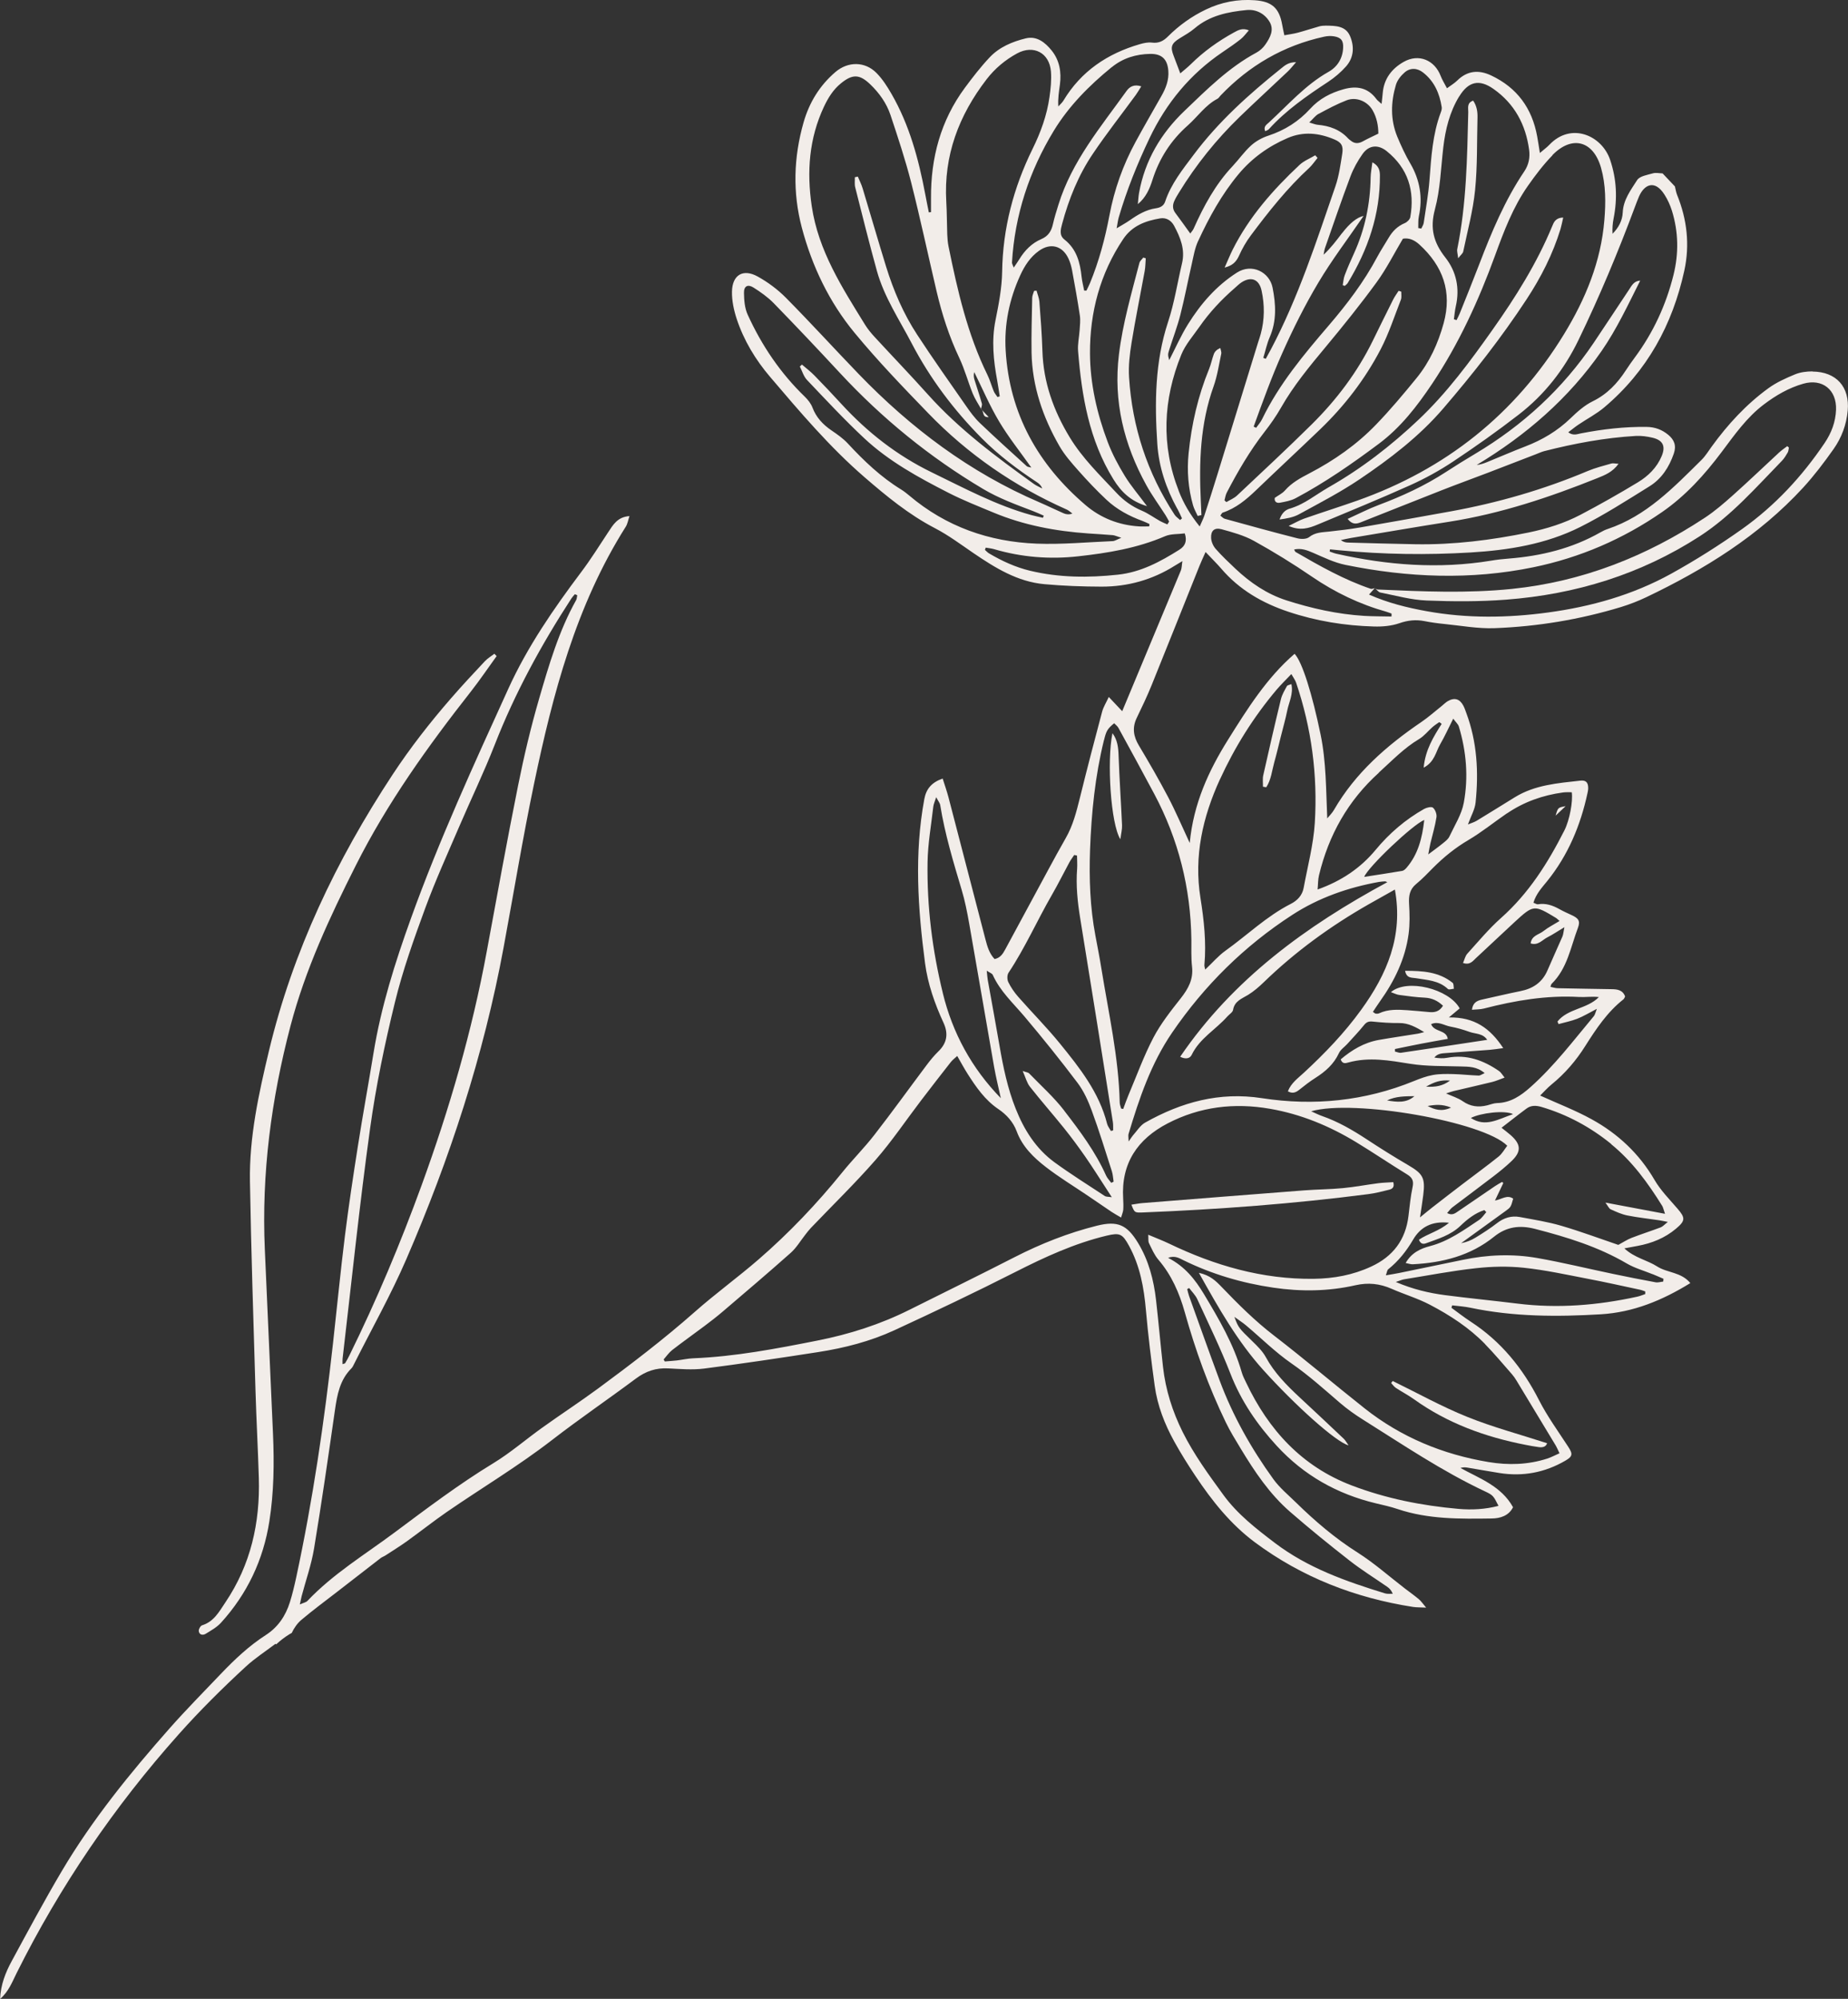 <svg xmlns="http://www.w3.org/2000/svg" id="Camada_2" data-name="Camada 2" viewBox="0 0 366.21 396.06"><rect x="0" y="0" width="366.21" height="396.06" fill="#333333" stroke="none"/><defs><style>      .cls-1 {        fill: #f2ede9;      }    </style></defs><g id="Camada_1-2" data-name="Camada 1"><g><path class="cls-1" d="M359.18,73.59c-1.16,0-2.41.15-3.47.59-1.83.76-3.69,1.59-5.28,2.75-4.4,3.2-8.05,7.17-11.24,11.57-.65.9-1.24,1.87-2.02,2.64-5.53,5.46-10.92,11.11-18.59,13.68-.49.16-.96.39-1.41.65-5.64,3.22-11.78,4.7-18.2,5.21-1.18.09-2.36.22-3.53.42-10.31,1.69-20.51.9-30.63-1.38-.45-.1-.88-.29-1.32-.44.02-.14.05-.29.07-.43.64.06,1.28.13,1.92.19,8.64.83,17.3.95,25.95.43,7.49-.45,14.92-1.64,21.7-5.04,4.74-2.38,9.24-5.27,13.76-8.08,2.39-1.49,3.87-3.79,4.8-6.47.55-1.59.08-2.75-1.11-3.73-1.24-1.02-2.63-1.54-4.28-1.56-4.39-.06-8.71.45-13.01,1.28-.73.14-1.53.52-2.52-.21.77-.58,1.36-1.08,2.01-1.51,1.71-1.16,3.58-2.12,5.15-3.45,8.46-7.14,13.5-16.35,15.84-27.06,1.12-5.11.55-10.16-1.43-15.03-.21-.53-.29-1.11-.43-1.67-.81-.86-1.63-1.72-2.44-2.58-.65-.02-1.35-.19-1.94-.01-1.1.32-2.61.54-3.11,1.34-1.24,1.95-2.73,3.87-2.85,6.4-.07,1.61-.82,3.03-2.02,4.23-.06-1.04.01-2.05.21-3.04.78-3.93.6-7.8-.69-11.61-1.64-4.86-7.75-7.52-12.05-2.97-.48.51-1.07.92-1.87,1.61-.21-1.33-.36-2.33-.54-3.31-1.01-5.55-3.98-9.63-9.12-12.05-2.46-1.16-4.72-.97-6.73,1.02-.54.53-1.21.92-2.02,1.52-.52-1-.96-1.68-1.24-2.42-1.21-3.18-4.36-4.49-7.32-2.82-2.36,1.33-3.93,3.34-4.17,6.17-.05.62-.13,1.24-.23,2.17-.51-.47-.81-.67-1.01-.94-1.68-2.29-3.9-2.7-6.51-1.97-2.55.71-4.81,1.88-6.61,3.86-2.29,2.52-5.05,4.27-8.3,5.34-1.23.4-2.47,1.08-3.43,1.95-1.35,1.22-2.41,2.76-3.67,4.1-3.4,3.61-5.71,7.89-7.71,12.37-.16.35-.44.65-.67.97-1.06-1.46-1.98-2.78-2.95-4.06-.56-.74-.58-1.51-.25-2.3.26-.61.61-1.18.96-1.75,3.38-5.51,7.4-10.52,12.05-15.02,3.14-3.04,6.36-5.98,9.53-8.99.49-.46.9-1.01,1.63-1.83-1.58,0-2.28.7-2.99,1.26-6.36,5.1-12.41,10.53-17.32,17.1-2.17,2.9-4.46,5.73-5.63,9.24-.29.89-.98,1.22-1.85,1.35-1.96.29-3.6,1.27-5.19,2.39-.69.49-1.44.88-2.58,1.58.2-1.07.26-1.63.41-2.15,1.58-5.41,3.68-10.61,6.1-15.7,3.33-6.98,8.05-12.71,14.46-17.05,1.23-.83,2.45-1.66,3.61-2.58.59-.46,1.03-1.1,1.62-1.75-1.29-.53-2.13-.03-2.97.43-3.13,1.72-6.01,3.78-8.55,6.3-.65.64-1.38,1.2-2.07,1.8-.51-1.34-.9-2.42-1.32-3.49-.69-1.76-.44-2.45,1.22-3.47,1-.62,2.05-1.2,2.95-1.97,2.98-2.54,6.6-3.26,10.3-3.62,1.87-.18,3.55.69,4.53,2.31.98,1.63.11,3.17-.82,4.52-.44.65-1.09,1.24-1.78,1.61-5.49,2.95-9.84,7.32-14.27,11.56-4.65,4.45-7.83,9.81-8.98,16.23-.13.73-.16,1.49-.24,2.23,1.61-1.34,2.33-3.02,2.89-4.79,1.35-4.25,3.65-7.85,7.03-10.83,1.96-1.74,3.45-4,5.86-5.26.25-.13.4-.43.61-.64,5.67-5.93,12.47-9.9,20.52-11.66.64-.14,1.33-.18,1.97-.07,1.41.23,1.88.87,1.8,2.31-.11,2.09-1.14,3.74-2.9,4.73-4.59,2.59-8,6.54-11.81,10.03-.45.42-1.14.8-.73,1.73.26-.14.56-.22.73-.41,3.41-3.76,7.54-6.61,11.75-9.38,1.28-.85,2.5-1.88,3.52-3.03,1.58-1.77,1.69-3.97.8-6.05-.88-2.04-2.91-2.02-4.78-2.05-.44,0-.9.03-1.32.15-1.42.4-2.83.87-4.25,1.25-.82.22-1.67.32-2.66.51-.18-.88-.33-1.51-.44-2.15-.58-3.25-2.04-4.55-5.39-4.79-3.4-.25-6.63.36-9.7,1.83-2.83,1.35-5.35,3.16-7.56,5.37-.9.9-1.83,1.36-3.15,1.19-.77-.1-1.62.09-2.39.31-6.42,1.86-11.65,5.36-15.15,11.19-.26.43-.67.77-1.01,1.15-.11-1.6.14-2.97.32-4.35.31-2.44-.06-4.76-1.63-6.72-1.3-1.62-2.97-2.95-5.14-2.42-2.66.65-5.25,1.73-7.17,3.78-1.77,1.88-3.36,3.94-4.9,6.02-4.8,6.5-6.76,13.89-6.71,21.88,0,.91,0,1.83,0,2.75-.14.02-.29.03-.43.05-.24-1.2-.49-2.4-.71-3.6-1.31-6.94-3.13-13.71-6.69-19.88-.84-1.46-1.78-2.93-2.95-4.12-2.3-2.35-5.67-2.34-8.16-.21-3.13,2.68-5.18,6.04-6.31,9.98-1.97,6.91-2.19,13.88-.35,20.84,2.03,7.67,5.43,14.77,10.47,20.87,4.56,5.53,9.55,10.71,14.54,15.87,7.89,8.18,17.11,14.53,27.5,19.14.41.18.74.52,1.11.79-.7.24-1.24.16-1.73-.05-1.63-.71-3.22-1.5-4.85-2.2-13.75-5.9-25.43-14.69-35.76-25.39-4.83-5.01-9.52-10.16-14.41-15.1-1.64-1.66-3.59-3.11-5.63-4.24-2.89-1.59-5.02-.31-5.08,3.01-.03,1.8.37,3.68.94,5.41,1.41,4.26,3.72,8.08,6.61,11.47,5.9,6.93,11.79,13.89,18.7,19.87,4.36,3.77,8.8,7.43,13.98,10.12,2.67,1.39,5.12,3.22,7.62,4.93,4.31,2.93,8.73,5.68,14.06,6.16,3.75.34,7.54.48,11.31.49,5.21.01,10.09-1.35,14.53-4.15.4-.25.8-.49,1.51-.91-.14.87-.12,1.4-.3,1.84-3.85,9.27-7.72,18.53-11.63,27.9-.83-.88-1.62-1.71-2.66-2.82-.51,1.11-1.07,1.98-1.32,2.92-1.51,5.65-2.98,11.3-4.38,16.97-.7,2.81-1.39,5.59-2.86,8.13-1.18,2.05-2.3,4.13-3.43,6.21-2.85,5.27-5.7,10.53-8.54,15.81-.47.86-.96,1.66-2.1,1.89-1.05-1.1-1.45-2.51-1.82-3.94-2.44-9.38-4.87-18.76-7.32-28.13-.33-1.24-.76-2.46-1.15-3.69-2.2.76-3.27,2.06-3.64,4.09-2.01,10.84-1.27,21.68.15,32.49.54,4.12,1.93,8.05,3.67,11.83.98,2.15.69,3.99-1.03,5.65-.84.82-1.6,1.74-2.31,2.69-3.46,4.61-6.83,9.3-10.37,13.85-1.99,2.57-4.31,4.88-6.35,7.41-5.04,6.23-10.54,12.02-16.59,17.26-4.13,3.58-8.58,6.8-12.67,10.42-6.11,5.39-12.57,10.32-19.12,15.15-3.63,2.67-7.41,5.14-11.08,7.77-3.25,2.32-6.29,4.97-9.69,7.04-6.84,4.16-13.21,8.99-19.6,13.75-5.86,4.37-12.18,8.18-17.26,13.55-.28.29-.79.37-1.5.69.18-.8.26-1.22.36-1.63.83-3.14,1.93-6.24,2.46-9.43,1.51-9.12,2.83-18.28,4.14-27.43.44-3.05.97-6,3.27-8.29.25-.25.4-.62.57-.95,3.45-6.87,7.24-13.59,10.29-20.64,8.61-19.88,15.33-40.38,19.28-61.73,2.01-10.84,3.8-21.73,6.05-32.52,3.72-17.79,8.3-35.31,18.17-50.92.36-.56.46-1.29.74-2.11-2.4.17-3.26,1.75-4.24,3.23-1.75,2.65-3.43,5.35-5.34,7.88-5.48,7.29-10.65,14.79-14.43,23.1-6.83,15.01-13.72,30-19.31,45.54-3.14,8.71-5.92,17.52-7.41,26.69-1,6.13-2.13,12.25-3.09,18.39-.93,5.92-1.83,11.85-2.57,17.79-.88,7.05-1.56,14.12-2.35,21.18-1.73,15.6-4,31.12-7.3,46.48-.36,1.66-.75,3.32-1.26,4.94-.84,2.68-2.34,4.93-4.76,6.49-3.33,2.14-6.17,4.83-8.89,7.67-3.42,3.59-6.91,7.12-10.19,10.83-7.84,8.88-15.31,18.06-21.36,28.28-3.46,5.85-6.68,11.85-9.92,17.83-1.23,2.26-2.18,4.66-2.31,7.51,1.72-1.48,2.41-3.39,3.28-5.13,8.6-17.22,19.32-32.97,32.15-47.35,4.2-4.71,8.65-9.12,13.27-13.38,1.81-1.67,3.91-3.02,5.87-4.51l.15.1c.78-.73,1.67-1.42,2.68-2.04.13-.08.26-.14.4-.22.45-.96,1.11-1.92,1.91-2.59,2.25-1.9,4.63-3.66,6.96-5.46,2.91-2.26,5.83-4.53,8.75-6.78.29-.22.66-.34.97-.54,1.42-.93,2.87-1.82,4.25-2.81,2.64-1.9,5.19-3.92,7.86-5.77,6.94-4.78,14.18-9.1,20.87-14.27,5.44-4.21,11.13-8.08,16.64-12.19,1.94-1.45,3.98-2.14,6.39-2.01,2.36.12,4.76.33,7.09.04,7.56-.97,15.1-2.1,22.63-3.27,5.21-.81,10.32-2.12,15.11-4.33,8.05-3.72,16.07-7.53,23.97-11.54,5.83-2.96,11.71-5.67,18.09-7.2,2.6-.62,3.12-.38,4.43,2.01,2.18,3.98,2.96,8.3,3.35,12.77.44,5.01,1.06,10,1.74,14.98.54,3.92,1.97,7.59,3.88,11.04,1.29,2.33,2.7,4.59,4.18,6.8,3.3,4.95,6.98,9.58,11.79,13.16,9.34,6.94,19.86,11.01,31.31,12.8.69.11,1.41.08,2.63.14-.7-.82-1.01-1.3-1.43-1.65-.91-.76-1.87-1.44-2.81-2.16-3.11-2.39-6.06-5.02-9.36-7.11-4.48-2.84-8.44-6.23-12.2-9.91-1.53-1.5-3.22-2.89-4.46-4.6-4.39-6.07-8.06-12.57-10.68-19.62-2.06-5.54-4.03-11.12-6.04-16.69-.16-.45-.25-.92-.37-1.37.13-.07.26-.14.39-.21.54.73,1.24,1.4,1.61,2.21,2.25,4.9,4.63,9.77,6.58,14.79,2.11,5.41,5.27,10.03,9.17,14.27,5.39,5.86,11.97,9.55,19.65,11.39,1.44.34,2.89.66,4.29,1.13,6.09,2.05,12.39,1.96,18.68,1.87,1.62-.02,3.35-.51,4.2-2.23-2.34-4.21-6.6-5.67-10.42-7.78.53-.16.95-.14,1.37-.07,2.12.35,4.23.73,6.35,1.07,4.63.74,8.99-.08,13.04-2.43,1.51-.87,1.53-1.34.57-2.81-1.97-3.03-4.12-5.98-5.76-9.19-3.23-6.34-7.53-11.64-13.51-15.54-1.32-.86-2.57-1.84-3.85-2.77.05-.16.1-.32.15-.48,1.2.15,2.42.22,3.6.47,8.56,1.8,17.2,1.82,25.87,1.3,6.41-.39,12.15-2.74,17.72-6.18-1.79-2.2-4.55-2-6.56-3.29-2-1.28-4.51-1.71-6.51-3.59,1.06-.2,1.84-.35,2.63-.49,2.81-.52,5.39-1.55,7.6-3.41,1.87-1.57,1.88-2.14.31-3.96-1.59-1.85-3.35-3.62-4.56-5.7-3.04-5.22-7.26-9.16-12.46-12.02-3.21-1.77-6.66-3.09-10.21-4.7.71-.7,1.42-1.51,2.25-2.19,2.67-2.17,4.87-4.73,6.7-7.64,2.14-3.38,4.35-6.71,7.55-9.23.16-.12.22-.37.34-.57-.48-1.31-1.56-1.44-2.71-1.45-3.55-.06-7.1-.11-10.66-.19-.47-.01-.93-.17-1.43-.27.12-.31.13-.49.22-.58,3.13-3.05,3.78-7.28,5.23-11.12.52-1.38.08-1.91-1.3-2.54-.81-.37-1.62-.74-2.39-1.17-1.33-.74-2.69-1.21-4.24-.95-.23.04-.5-.17-.89-.31.53-1.78,1.71-3.02,2.75-4.31,4.13-5.13,6.58-11.01,7.96-17.39.06-.29.13-.58.14-.87.04-1.2-.38-1.75-1.55-1.62-4.48.5-9.02.84-13,3.3-2.52,1.55-5.02,3.12-7.55,4.65-.5.3-1.09.47-1.73.73.6-1.66,1.38-2.97,1.52-4.35.62-6.02.3-11.98-1.84-17.73-.18-.48-.34-.98-.58-1.44-.73-1.38-1.77-1.68-3.11-.9-.44.26-.8.65-1.21.97-1.33,1.05-2.59,2.19-3.99,3.14-6.92,4.71-13.11,10.11-17.36,17.47-.35.6-.87,1.1-1.31,1.64-.25-5.66-.19-11.18-1.32-16.63-1.63-7.88-3.61-14.36-5.15-15.98-5.54,4.79-9.36,10.91-13.18,17.01-3.85,6.15-6.85,12.65-7.6,20.47-1.59-3.41-2.82-6.32-4.29-9.11-1.82-3.46-3.78-6.85-5.79-10.21-1.08-1.8-1.35-3.53-.42-5.46,1.03-2.13,2.05-4.27,2.94-6.46,3.2-7.88,6.33-15.79,9.5-23.68.32-.79.68-1.56,1.2-2.73,1.23,1.3,2.22,2.27,3.12,3.31,3.57,4.17,8.12,6.8,13.27,8.52,5.52,1.85,11.2,2.77,17,2.93,1.67.05,3.45-.11,5.01-.65,1.69-.59,3.26-.75,4.97-.42,1.31.26,2.63.44,3.95.57,3.31.33,6.64.95,9.93.83,8.53-.32,16.92-1.71,25.11-4.2,1.69-.52,3.36-1.17,4.96-1.93,11.56-5.52,22.34-12.19,31.09-21.71,2.19-2.39,4.16-4.99,6.03-7.64,1.59-2.25,2.56-4.83,2.81-7.63.42-4.69-2.25-7.7-6.98-7.74ZM67.89,269.2c1.78-15.21,3.35-30.45,5.45-45.61,1.16-8.41,2.91-16.78,4.93-25.03,1.54-6.3,3.74-12.47,5.98-18.57,2.01-5.47,4.43-10.8,6.73-16.16,2.33-5.43,4.91-10.77,7.06-16.27,4-10.24,9.23-19.82,15.21-29.01.19-.29.44-.54.67-.81.16.07.31.13.47.2-.07.33-.07.69-.22.97-3.43,6.12-5.38,12.82-7.32,19.48-1.65,5.67-3.02,11.45-4.18,17.24-2.2,10.95-4.19,21.94-6.22,32.93-2.92,15.83-7.41,31.2-12.91,46.32-4.18,11.48-8.9,22.71-14.29,33.67-.26.53-.55,1.05-.85,1.55-.05.09-.24.1-.52.2,0-.4-.03-.75.01-1.09ZM218.78,146.65c.43-1.75.62-2.21,2.01-3.34.28.3.65.56.84.91,2.38,4.34,4.75,8.68,7.08,13.05,4.82,9.04,7.25,18.7,7.38,28.94.02,1.77-.07,3.56.13,5.32.29,2.5-.74,4.37-2.22,6.26-1.96,2.49-3.97,5.02-5.43,7.8-1.91,3.65-3.32,7.56-4.93,11.36-.39.92-.71,1.86-1.06,2.79-.13-.03-.27-.05-.41-.08-.1-.39-.27-.78-.28-1.17-.2-8.99-2.21-17.74-3.63-26.56-.35-2.19-.78-4.37-1.19-6.55-1.06-5.62-1.26-11.28-1.06-17,.27-7.34,1-14.6,2.76-21.74ZM273.37,174.74c.36-.06.73-.09,1.1-.1.13,0,.26.09.45.16-16.05,8.68-30.53,19.16-41.05,34.59.9.47,1.88.47,2.28-.37,1.58-3.28,4.77-5.01,7.06-7.6.39-.44,1.06-.83,1.14-1.31.3-1.77,1.72-2.21,2.98-2.98,1.12-.69,2.15-1.58,3.1-2.5,6.25-6.06,13.23-11.13,20.78-15.44,1.72-.98,3.45-1.95,5.21-2.93,1.68,9.21-1.56,16.76-6.69,23.84-3.32,4.59-7.2,8.62-11.34,12.45-1.16,1.08-2.53,2.03-3.18,3.69.91.5,1.57.25,2.25-.3,1.04-.83,2.09-1.65,3.21-2.36,1.97-1.25,3.65-2.72,4.66-4.91.32-.7,1.08-1.19,1.63-1.79,1.13-1.25,2.3-2.47,3.35-3.77.48-.6.92-.77,1.69-.69,1.75.18,3.52.31,5.28.29,1.84-.02,3.33.84,4.95,1.79-.45.11-.89.26-1.34.33-2.56.42-5.12.78-7.67,1.23-2.91.52-5.34,1.98-7.54,3.85.32.95.97.77,1.5.62,4.13-1.15,8.18-.4,12.3.26,3.26.52,6.62.42,9.94.52,1.62.05,3.23-.01,4.79,1.32-.54.23-.89.51-1.22.49-1.69-.06-3.37-.26-5.06-.3-1.32-.03-2.67-.05-3.95.18-1.3.23-2.57.71-3.8,1.21-9.71,3.96-19.83,4.97-30.08,3.39-8.46-1.31-15.98.79-23.18,4.84-.96.54-1.61,1.65-2.39,2.51-.22.25-.39.54-.87,1.23-.02-.83-.11-1.19-.02-1.49,2.11-7.03,4.43-13.93,8.64-20.09,6.4-9.36,14.3-17.15,23.77-23.3,5.26-3.42,11.13-5.47,17.32-6.57ZM270.34,173.74c.82-2.01,9.62-10.36,11.9-11.27-.42,3.69-1.25,6.82-3.49,9.45-.23.27-.55.58-.87.64-2.45.42-4.9.78-7.53,1.19ZM283.62,202.92c1.41-.62,2.57.27,3.77.49,1.3.24,2.59.61,3.83,1.06,1.17.42,2.64.26,3.49,1.57-5.77.87-11.42,1.74-17.07,2.56-.38.06-.81-.16-1.21-.24,0-.17,0-.33.01-.5,1.72-.35,3.44-.72,5.16-1.05,1.72-.33,3.45-.63,5.3-.96-.28-1.86-2.71-1.3-3.3-2.93ZM298.68,227.03c-.54.7-1,1.56-1.7,2.13-2.3,1.85-4.69,3.58-7.03,5.37-2.05,1.56-4.09,3.14-6.12,4.72-.68.52-1.33,1.08-2.43,1.97.27-1.85.48-3.13.64-4.42.43-3.4-.07-4.23-2.96-5.92-2.8-1.64-5.56-3.36-8.27-5.15-2.79-1.83-5.65-3.49-8.81-4.59-.67-.23-1.31-.56-2.17-.94,8.4-2.46,34.21,2.05,38.86,6.83ZM291.47,221.52c1.95-1,6.69-1.58,8.37-.76-3.03,1.04-5.48,2.65-8.37.76ZM274.87,218.05c1.7-.84,3.56-.83,5.42-.85-1.62,1.43-3.52,1.16-5.42.85ZM282.91,219.15c1.44-.26,2.87-.42,4.63.31-1.87.89-3.26.39-4.63-.31ZM282.6,215.32c1.64-.94,2.92-1.39,4.75-1.21-1.49,1.09-2.83,1.31-4.75,1.21ZM199.8,194.57c-.24-.5-.24-1.39.06-1.83,3.28-4.93,5.66-10.35,8.61-15.46,1.22-2.11,2.3-4.3,3.46-6.44.27-.5.63-.95.94-1.43.19.04.37.08.56.12,0,.86.08,1.72.02,2.58-.26,3.34.08,6.63.62,9.93,2.19,13.42,4.32,26.85,6.46,40.28.09.54.04,1.1.06,1.65-.15.04-.29.08-.44.13-.26-.47-.63-.92-.76-1.42-1.57-6.22-5.44-11.1-9.36-15.92-2.61-3.21-5.54-6.15-8.27-9.26-.77-.88-1.45-1.88-1.96-2.92ZM210.91,220.08c-2.06-2.68-4.63-4.97-6.99-7.41-.17-.17-.5-.19-1.26-.46.58,1.31.83,2.34,1.42,3.1,2.19,2.78,4.54,5.45,6.76,8.21,1.48,1.84,2.88,3.74,4.23,5.68,1.47,2.12,2.84,4.31,4.25,6.47.28.43.55.86,1,1.55-.64-.1-1.09-.05-1.39-.24-3.33-2.19-6.71-4.31-9.93-6.65-3.69-2.69-6.05-6.43-7.72-10.63-1.6-4.01-2.47-8.2-3.2-12.43-.75-4.37-1.56-8.73-2.34-13.09-.09-.49-.11-.99-.2-1.84.58.39,1.05.53,1.19.83,1.46,3.25,4.05,5.6,6.29,8.25,3.62,4.29,7.14,8.67,10.52,13.15,1.22,1.62,2.11,3.58,2.81,5.5,1.45,3.95,2.69,7.98,3.98,12,.21.66.24,1.38.35,2.07-.16.08-.31.15-.47.23-.35-.48-.79-.92-1.03-1.45-2.1-4.7-5.17-8.8-8.27-12.82ZM186.84,196.79c-2.09-8.51-3.17-17.18-3.03-25.95.06-3.68.72-7.35,1.14-11.03.06-.49.29-.96.57-1.85.39.75.73,1.14.8,1.57.92,5.71,2.59,11.24,4.24,16.76.66,2.19,1.1,4.45,1.5,6.7,1.67,9.47,3.28,18.95,4.94,28.42.37,2.08.88,4.13,1.33,6.19-5.8-5.96-9.57-12.93-11.5-20.83ZM227.54,244.66c.06.77-.04,1.29.15,1.67.55,1.12,1.05,2.32,1.85,3.26,2.62,3.05,4.17,6.61,5.24,10.42,2.1,7.49,4.73,14.79,8.12,21.8.86,1.79,1.92,3.49,2.95,5.2,2.76,4.57,5.73,9.01,9.79,12.54,3.85,3.35,7.81,6.56,11.83,9.7,2.38,1.86,4.97,3.46,7.46,5.19.41.29.77.65,1.07,1.36-.51-.02-1.06.07-1.54-.08-7.73-2.37-15.35-5.06-21.86-10.02-3.69-2.81-7.37-5.65-10.17-9.49-2.92-4.01-5.84-8-8.06-12.45-2.03-4.08-3.39-8.36-3.9-12.89-.49-4.41-.88-8.84-1.38-13.25-.46-4-1.45-7.85-3.57-11.34-2.18-3.59-4.03-4.44-8.15-3.41-5.69,1.42-11.11,3.57-16.33,6.24-6.91,3.54-13.88,6.95-20.82,10.42-5.8,2.9-11.91,4.85-18.25,6.1-8.13,1.61-16.27,3.17-24.58,3.51-1.1.04-2.19.3-3.29.43-.78.09-1.57.13-2.36.2-.08-.13-.15-.27-.23-.4.56-.63,1.04-1.35,1.69-1.86,2.1-1.63,4.28-3.17,6.41-4.77,1.24-.93,2.47-1.88,3.65-2.89,4.5-3.84,9.01-7.67,13.43-11.6,1.13-1,1.93-2.38,2.88-3.58.36-.46.71-.93,1.11-1.35,4.29-4.49,8.76-8.83,12.84-13.5,3.25-3.72,6.02-7.86,9.03-11.8,1.93-2.53,3.88-5.04,5.84-7.54.35-.45.82-.8,1.3-1.24.73,1.27,1.36,2.44,2.07,3.56,1.68,2.62,3.42,5.16,6.08,6.96,1.6,1.08,2.94,2.54,3.63,4.4,1.13,3.06,3.37,5.22,5.82,7.11,2.63,2.03,5.48,3.76,8.23,5.62,1.59,1.08,3.17,2.17,4.76,3.24.54.36,1.12.67,1.88,1.12.18-.64.39-1.1.43-1.56.05-.73.02-1.48-.02-2.22-.42-6.95,2.83-11.76,8.81-14.87,6.4-3.33,13.21-4.13,20.28-2.9,6.13,1.06,11.78,3.4,17.07,6.61,3.41,2.07,6.72,4.32,10.12,6.4,1.06.65,1.33,1.32,1.07,2.53-.4,1.88-.58,3.8-.81,5.71-.58,4.74-3.07,8.02-7.4,10.02-3.63,1.68-7.4,2.37-11.4,2.42-10.16.12-19.58-2.62-28.63-6.97-1.25-.6-2.55-1.09-4.13-1.76ZM294.29,266.34c1.86,1.9,3.57,3.96,5.33,5.96.34.39.64.82.9,1.26,2.6,4.29,5.2,8.59,7.79,12.89.22.37.38.78.73,1.51-.96.42-1.67.81-2.42,1.05-3.81,1.23-7.71,1.34-11.63.69-9.07-1.51-17.34-4.92-24.57-10.64-6.03-4.77-11.89-9.75-17.98-14.44-3.78-2.91-7.11-6.23-10.39-9.65-1.11-1.15-2.26-2.29-4.47-2.76,3.92,7.01,7.63,13.56,12.74,19.23,6.28,6.97,14.42,14.31,16.92,14.95-.41-.57-.64-1.01-.97-1.32-2.9-2.75-5.81-5.48-8.74-8.2-2.55-2.38-4.98-4.82-6.68-7.94-.65-1.2-1.7-2.22-2.7-3.19-2.65-2.59-2.73-2.62-3.54-4.81,1.01.74,1.7,1.17,2.31,1.69,3,2.52,5.8,5.32,9.01,7.54,3.43,2.37,6.48,5.13,9.61,7.82,1.4,1.2,2.91,2.28,4.47,3.26,7.95,4.99,15.73,10.26,24.26,14.27,1.64.77,1.68.91,2.68,2.87-2.62.69-5.27.83-7.92.6-7.26-.64-14.37-2.05-21.18-4.65-9.86-3.76-16.46-10.99-20.91-20.37-.32-.67-.67-1.33-.87-2.04-1.61-5.61-4.54-10.58-7.51-15.53-1.72-2.85-3.74-5.44-7.09-7.16,1.37-.5,2.23.08,3.07.49,5.63,2.76,11.57,4.51,17.76,5.42,5.47.81,10.93.75,16.33-.48,2.49-.56,4.81-.32,7.14.71,2.5,1.1,5.16,1.89,7.57,3.15,4,2.09,7.79,4.56,10.97,7.82ZM326.04,256.41c-.52.18-1.04.4-1.58.52-7.85,1.72-15.76,2.37-23.78,1.37-4.76-.59-9.55-1.05-14.31-1.67-3.21-.42-6.36-1.16-9.77-2.61.79-.26,1.21-.46,1.65-.53,4.74-.76,9.46-1.68,14.23-2.2,3.13-.35,6.36-.42,9.49-.09,4.25.45,8.45,1.37,12.65,2.18,3.48.66,6.93,1.44,10.4,2.18.34.07.67.22,1.01.33,0,.17,0,.34,0,.52ZM327.5,252.47c.72.29,1.43.61,2.15.92-.02.18-.04.36-.06.55-.5.05-1.03.23-1.51.14-2.83-.52-5.66-1.08-8.48-1.67-4.99-1.04-9.95-2.26-14.97-3.14-4.92-.86-9.87-.66-14.78.37-4.2.88-8.4,1.74-12.6,2.6-.78.16-1.56.28-2.62.46.22-.6.25-1.02.46-1.19,2.04-1.63,3.61-3.61,4.94-5.88,1.43-2.45,3.67-3.73,7.11-3.35-1.96,1.67-4.15,2.14-5.95,3.36.25.72.72.96,1.37.72,2.42-.89,4.91-1.6,6.86-3.48,1.37-1.32,2.88-2.5,4.72-3.11.13.14.26.27.39.41-.46.52-.85,1.15-1.4,1.53-3.07,2.04-6.07,4.23-9.71,5.19-1.96.51-3.69,1.32-4.87,3.36.53.1.99.27,1.43.25,5.88-.3,11.42-1.69,16.1-5.47,2.47-1.99,5.09-2.32,8.11-1.54,6.32,1.63,12.51,3.53,18.19,6.86,1.58.92,3.4,1.42,5.11,2.12ZM319.26,226.7c4.21,3.42,7.31,7.71,10.13,12.24.18.29.24.66.56,1.57-4.11-.77-7.71-1.45-11.81-2.22.51.68.7,1.18,1.04,1.33,1.07.49,2.17.99,3.31,1.22,2.1.42,4.24.64,6.36.96.41.06.82.16,1.66.32-.68.53-1,.91-1.4,1.07-1.93.73-3.91,1.36-5.84,2.11-.84.33-1.61.85-2.58,1.37-3.57-1.21-7.38-2.64-11.27-3.78-2.68-.79-5.47-1.22-8.23-1.74-1.68-.31-3.18.15-4.56,1.23-1.34,1.04-2.78,1.96-4.23,2.85-.86.53-1.81.91-2.86,1.1,2.91-2.1,5.81-4.21,8.72-6.31,1.12-.81,1.13-.8,1.6-2.51-1.2-.86-2.3.16-3.61.37.61-1.28,1.13-2.37,1.65-3.46-.08-.08-.16-.15-.23-.23-.47.27-.95.52-1.4.83-2.45,1.66-4.88,3.33-7.33,5-.6.41-1.19.88-2.17.34.4-.44.67-.85,1.04-1.13,2.71-2.06,5.45-4.08,8.14-6.15,1.23-.94,2.44-1.93,3.56-2.99,2.01-1.91,1.93-3.35-.18-5.2-.49-.43-1.02-.82-1.78-1.43,1.73-1.33,3.32-2.6,4.96-3.81.9-.67,1.91-.62,2.97-.31,5.1,1.51,9.67,3.98,13.81,7.34ZM298.64,161.17c3.36-2.29,7.1-3.61,11.12-4.15.57-.08,1.15-.03,1.71-.04.26,1.77-.42,5.51-1.46,7.56-3.26,6.44-7.06,12.46-12.53,17.33-2.42,2.15-4.52,4.68-6.7,7.09-.43.47-.57,1.2-.86,1.85,1.4.46,1.94-.39,2.56-.96,2.56-2.36,5.07-4.76,7.63-7.12,3.79-3.49,3.88-3.48,8.26-.83.17.11.32.27.68.59-1.15.71-2.26,1.26-3.22,2.02-.86.69-2.3.83-2.51,2.42,1.49.49,2.32-.71,3.35-1.22,1.02-.51,1.97-1.17,3.34-1.99-.19.93-.21,1.43-.39,1.85-.97,2.24-2,4.45-2.96,6.7-1.03,2.4-2.89,3.63-5.38,4.12-2.54.51-5.05,1.12-7.58,1.67-1,.22-1.83.6-2.01,2.02.84-.08,1.63-.05,2.37-.24,6.19-1.6,12.44-2.66,18.87-2.29,1.27.07,2.56-.15,3.91.02-2.31,2.38-6.13,2.23-8.2,4.84l.21.51c1.23-.34,2.5-.59,3.69-1.05,1.21-.47,2.33-1.16,3.9-1.97-.3.76-.36,1.17-.59,1.44-4.03,4.82-7.82,9.85-12.55,14.06-1.92,1.71-3.95,3.11-6.65,3.17-.65.02-1.29.29-1.94.45-1.74.43-3.32.25-4.85-.82-.93-.65-2.09-.99-3.3-1.54.54-.17,1.06-.36,1.58-.49,2.52-.6,5.05-1.16,7.56-1.78.77-.19,1.49-.52,2.46-.87-.47-.57-.72-1.04-1.1-1.3-3.08-2.12-6.4-3.35-10.24-2.63-.83.16-1.7.11-2.58-.04.62-.8,1.49-.83,2.32-.89,2.88-.23,5.76-.42,8.63-.64.78-.06,1.55-.19,2.7-.34-2.59-3.94-5.71-6.17-10.77-6.08,1.04-.87,1.6-1.33,2.14-1.79-2.12-3.88-10.46-5.97-13.63-3.22.63.22,1.11.48,1.62.55,1.69.23,3.38.46,5.08.54,1.41.07,2.54.58,3.62,1.6-.74,1.22-1.72,1.36-2.81,1.25-1.4-.13-2.8-.26-4.2-.36-1.92-.13-3.85-.24-5.67.62-.19.09-.44.08-.65.06-.12-.01-.24-.14-.56-.35.47-.7.93-1.42,1.42-2.11,2.87-4.03,5-8.41,5.66-13.35.26-1.96.21-3.97.09-5.95-.09-1.58.11-2.88,1.43-3.95,1.2-.98,2.27-2.12,3.36-3.22,2.1-2.1,4.37-3.94,6.95-5.46,2.67-1.57,5.09-3.55,7.65-5.3ZM273.24,153.08c2.58-2.32,4.96-4.85,7.99-6.65.99-.59,1.75-1.58,2.64-2.36.42-.37.89-.66,1.34-.99.16.12.32.23.48.35-1.63,2.57-3.24,5.16-3.57,8.68,2.2-1.16,2.4-3.15,3.28-4.65.88-1.52,1.61-3.13,2.58-5.06.5.69.96,1.08,1.11,1.55,1.5,4.96,1.92,10.06.98,15.12-.43,2.32-1.82,4.48-2.85,6.68-.24.51-.75.91-1.21,1.28-.89.73-1.83,1.4-2.98,2.27.16-.83.27-1.52.43-2.2.41-1.73.93-3.43,1.2-5.18.09-.6-.24-1.49-.7-1.88-.31-.26-1.26-.03-1.77.26-3.7,2.1-6.87,4.81-9.59,8.1-2.98,3.59-6.74,6.15-11.5,7.85.1-1.04.07-1.96.28-2.81,1.91-7.97,5.75-14.82,11.88-20.34ZM241.75,154.44c2.94-6.42,6.66-12.36,11.21-17.76.85-1,1.8-1.92,2.94-3.12.43.76.77,1.2.94,1.7,3.06,9.01,4.29,18.31,3.71,27.77-.27,4.33-1.42,8.6-2.21,12.89-.27,1.48-1.23,2.51-2.55,3.18-4.79,2.44-8.64,6.2-12.96,9.29-1.41,1.01-2.57,2.38-4,3.73-.07-.37-.18-.65-.16-.91.4-4.46-.08-8.88-.78-13.27-1.33-8.28.44-16.04,3.85-23.5ZM307.63,30.74c3.89-3.99,8.11-2.87,9.64,2.51.96,3.39.95,6.88.66,10.36-.67,8.23-3.74,15.64-7.99,22.6-9.71,15.89-23.47,26.79-40.99,32.99-3.49,1.23-7.02,2.34-10.51,3.56-.94.33-1.82.85-3.07,1.45,2.28,1.02,4.02.45,5.72-.26,6.14-2.57,12.3-5.08,18.37-7.81,2.95-1.33,5.83-2.91,8.53-4.71,4.43-2.95,8.78-6.03,12.99-9.29,5.1-3.95,9-8.93,11.82-14.76,4.16-8.6,7.84-17.4,11.17-26.34.26-.69.52-1.39.81-2.07,1.03-2.4,3.12-3.46,5.06-.41.63.98,1.13,2.09,1.48,3.2,1.3,4.2,1.37,8.46.31,12.72-1.48,5.95-4.01,11.42-7.67,16.36-.62.83-1.21,1.68-1.78,2.55-1.68,2.58-3.69,4.72-6.55,6.12-1.62.79-3.07,2.08-4.39,3.36-2.61,2.52-5.61,4.3-8.97,5.59-2.55.98-5.06,2.08-7.59,3.11-.64.26-1.3.49-2.05.56,9.78-5.88,18.26-13.21,24.75-22.58,3-4.33,5.25-9.18,7.65-13.94-1.26.05-1.69,1.01-2.22,1.8-2.34,3.5-4.64,7.03-7,10.53-6.14,9.11-14.04,16.35-23.46,21.97-1.97,1.17-3.92,2.38-5.84,3.63-4.18,2.72-8.66,4.78-13.32,6.53-2.04.77-3.99,1.78-6.13,2.75.9,1.18,1.76,1,2.58.68,5.36-2.11,10.71-4.26,16.07-6.36,3.03-1.19,6.09-2.3,9.13-3.46,3.18-1.21,6.35-2.45,9.52-3.67.55-.21,1.09-.47,1.66-.62,5.96-1.52,11.99-2.65,18.14-3.01,1.09-.06,2.23.1,3.3.35,2.08.49,2.65,1.68,1.83,3.64-.95,2.28-2.67,3.96-4.7,5.19-3.73,2.26-7.53,4.41-11.39,6.44-3.22,1.69-6.69,2.77-10.26,3.51-7.42,1.52-14.9,2.46-22.48,2.33-4.44-.08-8.88-.21-13.32-.33-.47-.01-.94-.12-1.43-.49.69-.15,1.37-.32,2.06-.43,6.5-1.08,12.99-2.2,19.49-3.22,10.15-1.6,19.82-4.83,29.31-8.64,1.47-.59,3-1.19,4.17-2.83-.66-.03-1.08-.16-1.44-.05-1.56.45-3.15.85-4.64,1.47-8.77,3.7-17.84,6.31-27.19,8.01-5.97,1.08-11.94,2.15-17.92,3.18-2.04.35-4.1.6-6.16.82-1.39.15-2.75.13-3.98,1.11-.52.41-1.6.41-2.33.22-4.8-1.22-9.58-2.54-14.36-3.86-.31-.08-.56-.39-.88-.63.2-.27.29-.53.45-.59,2.61-.86,4.64-2.55,6.58-4.41,4.22-4.05,8.5-8.03,12.72-12.08,4.84-4.65,8.9-9.92,12-15.86,1.63-3.13,2.73-6.54,4.02-9.84.18-.47.06-1.06.08-1.59-.18-.06-.36-.12-.53-.18-.36.58-.78,1.13-1.08,1.73-1.36,2.71-2.7,5.43-4.03,8.15-3.06,6.25-7.2,11.73-12.11,16.59-4.84,4.79-9.83,9.42-14.79,14.09-.59.56-1.41.88-2.12,1.31-.13-.11-.25-.22-.38-.34.15-.52.21-1.08.46-1.55,2.19-4.2,4.57-8.28,7.49-12.04,1.18-1.51,2.29-3.1,3.24-4.76,2.5-4.4,5.71-8.26,8.93-12.13,3.45-4.15,6.84-8.36,10.02-12.72,1.95-2.67,3.45-5.67,5.22-8.65,1.19-.21,2.27.25,3.26,1.15,4.67,4.26,6.53,9.36,4.81,15.61-1.1,3.98-2.77,7.67-5.37,10.86-2.57,3.15-5.19,6.28-8.01,9.2-3.82,3.97-8.31,7.11-13.2,9.66-1.78.93-3.52,1.86-4.87,3.41-.51.59-1.29.95-2.01,1.46-.13.69.31,1.09.99.97,1.07-.2,2.21-.4,3.15-.9,5.82-3.1,11.23-6.86,16.5-10.8,4.32-3.23,7.56-7.43,10.55-11.89,5.3-7.93,9.22-16.51,12.47-25.43,1.75-4.8,3.56-9.59,6.52-13.8,1.48-2.11,3.06-4.19,4.86-6.04ZM265.94,46.2c-1.11,1.46-2.21,2.93-3.65,4.27.09-.43.13-.88.27-1.3,1.66-4.74,3.28-9.51,5.05-14.21.59-1.57,1.44-3.09,2.41-4.46,1.27-1.79,3.11-1.9,4.79-.54,4.22,3.41,5.58,7.84,4.66,13.06-.08.45-.62.99-1.07,1.18-1.45.6-2.45,1.61-3.22,2.92-.75,1.27-1.57,2.51-2.27,3.81-2.62,4.92-5.96,9.31-9.58,13.54-4.96,5.78-9.85,11.62-13.21,18.55-.3.63-.79,1.17-1.2,1.75l-.49-.24c1.78-4.89,3.54-9.8,5.66-14.54,2.13-4.78,4.48-9.5,7.16-13.99,2.67-4.49,5.85-8.66,8.97-13.22q-1.97.43-4.27,3.43ZM289.15,19.14c1.81-2.99,3.96-3.53,6.82-1.51,4.16,2.93,6.38,7.07,7.05,12.06.2,1.5-.07,2.94-.94,4.24-3.87,5.74-6.51,12.07-8.97,18.5-1.24,3.24-2.55,6.46-3.84,9.68-.18.45-.42.88-.63,1.32-.18-.06-.35-.11-.53-.17.12-.86.19-1.73.38-2.57.82-3.55.11-6.89-2.07-9.66-2.32-2.95-3.09-5.76-2.07-9.54,1.07-3.96,1.18-8.17,1.66-12.28.42-3.56,1.25-6.98,3.13-10.08ZM279.48,32.41c-1-1.71-1.84-3.53-2.6-5.36-1.37-3.35-1.27-6.82-.26-10.23.27-.92.99-1.83,1.73-2.47,1.12-.97,2.51-.89,3.67.03,2.22,1.74,3.26,4.15,3.68,6.86.05.34-.07.74-.2,1.07-1.6,4.29-1.88,8.79-2.22,13.3-.21,2.87-.74,5.72-1.15,8.57-.06.39-.32.74-.48,1.11-.2-.03-.4-.07-.6-.1.03-.77-.04-1.57.12-2.32.79-3.72.23-7.17-1.69-10.47ZM261.32,22.56c1.81-.98,3.63-1.95,5.54-2.69,1.9-.73,4.11.19,5.13,1.96.86,1.48,1.15,3.13,1.15,4.65-1.24.61-2.14,1.01-3,1.49-.86.49-1.66.56-2.45-.09-.17-.14-.37-.26-.51-.42-1.64-1.8-3.74-2.53-6.1-2.74-.42-.04-.82-.22-1.63-.45.75-.71,1.22-1.37,1.86-1.72ZM237.43,47.77c2.17-4.71,4.67-9.25,8-13.25,2.64-3.17,5.94-5.54,9.74-7.17,3.13-1.35,6.22-1.01,9.26.28,1.38.58,1.8,1.27,1.56,2.81-.35,2.18-.64,4.41-1.36,6.48-3.78,10.97-7.35,22.03-12.8,32.34-.33.62-.67,1.23-1,1.84-.16-.06-.33-.13-.49-.19.42-1.37.71-2.8,1.28-4.11,1.39-3.22,1.22-6.49.56-9.81-.61-3.07-4.09-4.88-7.07-2.97-4.09,2.62-7.16,6.17-9.68,10.21-1.43,2.29-2.52,4.8-3.73,7.13-.29-1.09-.3-1.09.06-2.23.72-2.26,1.57-4.48,2.15-6.76.84-3.29,1.47-6.63,2.23-9.94.36-1.58.62-3.23,1.29-4.68ZM220.32,13.31c2.22-1.81,4.8-2.58,7.61-2.63,2.28-.04,3.41,1.05,3.59,3.31.15,1.85-.48,3.48-1.38,5.05-1.71,3.02-3.45,6.03-5.11,9.08-2.49,4.58-4.22,9.45-5.18,14.57-.87,4.59-2.07,9.08-3.85,13.4-.21.51-.47,1-.71,1.5-.15,0-.3,0-.44,0-.17-.9-.41-1.79-.51-2.7-.3-2.87-.98-5.52-3.41-7.43-1.06-.83-.75-1.98-.46-3.07,1.33-4.96,3.24-9.7,6.12-13.95,2.68-3.98,5.66-7.76,8.49-11.63.37-.51.68-1.06,1.08-1.7-1.43-.47-2.32.07-2.93.93-5.11,7.13-10.82,13.91-13.48,22.51-.39,1.27-.8,2.54-1.09,3.84-.31,1.39-.91,2.39-2.31,2.99-1.88.8-3.28,2.23-4.35,3.98-.3.49-.63.95-1.11,1.66-.18-.51-.36-.76-.35-1,.55-9.41,3.43-18.12,8.3-26.13,2.98-4.89,7.01-8.95,11.45-12.57ZM204.4,92.65c-.45-.12-.76-.12-.93-.27-3.12-2.84-6.25-5.65-9.3-8.57-1.06-1.01-1.94-2.23-2.78-3.44-3.25-4.67-6.54-9.31-9.65-14.07-2.73-4.17-4.68-8.73-6.15-13.48-1.59-5.16-3.09-10.35-4.65-15.51-.24-.8-.63-1.55-.95-2.32-.2.04-.4.09-.59.13.02.68-.09,1.39.08,2.03,1.4,5.52,2.77,11.05,4.29,16.53,1.44,5.19,4.44,9.64,6.9,14.36,3.67,7.02,8.35,13.22,13.91,18.83,3.31,3.33,7.01,6.11,10.9,8.68.42.28.82.6,1.05,1.24-.56-.3-1.16-.54-1.67-.91-7.45-5.36-14.8-10.82-20.97-17.7-3.46-3.86-7.05-7.59-10.56-11.4-.7-.76-1.37-1.57-1.91-2.44-4.54-7.36-9.25-14.64-10.56-23.48-1.01-6.83-.54-13.43,2.43-19.74.83-1.75,1.83-3.38,3.37-4.62,2.3-1.87,3.69-1.81,5.8.22,1.79,1.72,3.22,3.73,4,6.06,1.47,4.41,2.94,8.84,4.09,13.34,1.82,7.17,3.36,14.4,5.05,21.61,1.07,4.55,2.49,8.96,4.5,13.2,1.07,2.26,1.72,4.72,2.66,7.05.43,1.06,1.08,2.02,1.64,3.02.08-.36.26-.74.17-1.05-.44-1.57-.97-3.1-1.45-4.66-.15-.47-.22-.97-.06-1.56,1.63,3.28,3.07,6.68,4.95,9.82,1.85,3.1,4.13,5.94,6.38,9.12ZM198.12,78.53c-.15.05-.3.1-.45.14-.25-.38-.57-.73-.74-1.14-.45-1.09-.76-2.25-1.28-3.3-3.94-8.04-5.91-16.68-7.68-25.38-.16-.79-.23-1.61-.26-2.42-.08-2.14-.06-4.29-.19-6.43-.54-9.16,2.48-17.14,7.99-24.29,1.64-2.13,3.68-3.84,6.05-5.13,3.24-1.76,6.4-.12,6.7,3.59.13,1.67-.05,3.4-.29,5.07-.51,3.62-1.75,7.02-3.36,10.28-3.77,7.68-5.89,15.72-6.02,24.32-.05,3.22-.68,6.46-1.32,9.63-.8,4.02-.4,7.94.33,11.88.19,1.05.34,2.1.51,3.16ZM180.17,98.18c-.51-.43-1.04-.84-1.6-1.19-4.01-2.46-7.36-5.66-10.54-9.09-.94-1.02-2.12-1.84-3.28-2.63-1.69-1.16-3.01-2.56-3.75-4.52-.3-.79-.89-1.53-1.5-2.13-4.85-4.68-8.56-10.17-11.34-16.28-.59-1.29-.71-2.86-.73-4.3-.03-1.35.75-1.78,1.89-1.06,1.42.9,2.84,1.9,4.01,3.1,4.44,4.56,8.81,9.18,13.14,13.85,8.36,9,17.77,16.67,28.34,22.95,3.14,1.87,6.53,3.1,9.91,4.39.72.27,1.41.6,2.11.9-.05.14-.1.29-.15.43-.77-.18-1.54-.33-2.3-.54-6.96-1.92-13.28-5.33-19.73-8.46-6.9-3.35-12.77-7.95-17.92-13.56-1.75-1.91-3.53-3.79-5.34-5.64-.76-.78-1.64-1.44-2.47-2.16l-.42.38c.46.9.75,1.97,1.42,2.67,3.72,3.91,7.4,7.87,11.34,11.55,4.9,4.58,10.77,7.78,16.7,10.81,2.89,1.48,5.93,2.67,8.93,3.92,6,2.5,12.31,3.68,18.77,4.13,1.62.11,3.25.2,4.87.34.4.04.79.24,1.68.52-.86.34-1.28.64-1.71.66-5.02.21-10.06.69-15.07.5-9.42-.36-17.96-3.36-25.25-9.53ZM233.73,108.91c-3.77,2.37-7.63,4.47-12.2,4.96-5.85.63-11.65.6-17.41-.78-2.91-.7-5.57-1.93-8.13-3.44-.3-.18-.54-.46-.81-.69.05-.15.11-.3.16-.45.55.1,1.11.15,1.64.3,5.47,1.61,11.04,2.05,16.68,1.42,5.88-.65,11.7-1.61,17.21-3.98,1.16-.5,2.57-.38,3.91-.56.52,1.55.04,2.54-1.06,3.22ZM233.31,100.8c.34.62.61,1.27.92,1.91l-.37.33c-.37-.35-.82-.63-1.09-1.04-5.43-8.29-8.41-17.41-9.03-27.27-.14-2.26.13-4.59.5-6.84.77-4.74,1.74-9.46,2.6-14.19.15-.82.14-1.67.21-2.51-.16-.05-.33-.11-.49-.16-.26.35-.66.67-.77,1.07-1.56,6.01-3.31,11.98-4.06,18.18-1.12,9.24.99,17.79,5.42,25.83,1.13,2.06,2.54,3.97,3.81,5.96.26.41.48.85.72,1.28-.12.19-.23.37-.35.56-.47-.21-.97-.4-1.42-.65-1.22-.68-2.36-1.53-3.64-2.07-1.95-.83-3.57-1.98-5.02-3.53-3.28-3.51-6.74-6.84-9.27-11.01-3.21-5.29-5.22-10.9-5.41-17.14-.1-3.25-.35-6.5-.6-9.75-.06-.73-.37-1.44-.56-2.17-.16.02-.33.03-.49.05-.13.45-.36.9-.37,1.36-.07,3.62-.19,7.25-.13,10.87.13,6.66,2.23,12.79,5.52,18.51,1.02,1.77,2.41,3.35,3.78,4.89,1.76,1.99,3.59,3.92,5.53,5.74,2.07,1.95,4.55,3.27,7.22,4.24.45.16.88.39,1.32.59-.02.15-.04.31-.06.46-.68,0-1.37.05-2.05,0-3.97-.25-7.56-1.66-10.55-4.21-9.42-8.04-15.09-18.09-15.84-30.63-.31-5.19.72-10.16,2.88-14.89.87-1.9,1.98-3.64,3.73-4.88,2.28-1.62,4.64-1.01,5.83,1.54.34.73.57,1.53.72,2.32.55,2.98,1.09,5.97,1.54,8.97.14.93.02,1.9-.04,2.85-.09,1.4-.42,2.81-.31,4.19.72,8.91,2.18,17.61,7,25.41,1.53,2.47,3.41,4.35,6.66,5.32-1.65-2.22-3.19-4.01-4.41-6-1.3-2.13-2.5-4.38-3.38-6.71-2.13-5.64-3.48-11.55-3.51-17.55-.04-8.12,1.99-15.81,6.59-22.67,1.76-2.63,4.41-3.6,7.32-4.09,1.2-.2,2.19.41,2.76,1.47,1.24,2.31,2.22,4.69,1.57,7.42-.92,3.88-1.52,7.87-2.77,11.64-2.61,7.92-2.67,16.01-2.13,24.16.3,4.55,1.75,8.83,3.95,12.84ZM233.6,97.3c-3.55-9.07-3.12-18.12.49-27.02.81-2,2.34-3.72,3.6-5.53,1.99-2.86,4.36-5.39,6.99-7.67.45-.39.87-.82,1.36-1.14,1.9-1.22,3.48-.61,3.96,1.64.62,2.85.61,5.73-.16,8.57-.15.57-.35,1.13-.53,1.69-2.7,8.76-5.39,17.52-8.09,26.27-.83,2.68-1.68,5.36-2.55,8.03-.2.61-.5,1.19-.93,2.18-1.94-2.39-3.21-4.62-4.15-7.02ZM275.74,122.16c-1.81-.04-3.63-.02-5.44-.13-5.27-.33-10.39-1.47-15.4-3.08-3.87-1.25-7.15-3.5-10.09-6.27-1.34-1.27-2.69-2.54-3.91-3.93-.49-.56-.86-1.4-.9-2.14-.08-1.45.66-2.13,2.08-1.74,2.19.6,4.45,1.22,6.42,2.31,3.93,2.18,7.78,4.55,11.49,7.09,4.57,3.12,9.45,5.46,14.76,6.95.34.1.67.24,1.01.36,0,.19,0,.38-.01.57ZM363.84,81.19c-.09,2.43-.92,4.61-2.28,6.62-4.47,6.61-9.8,12.37-16.34,17.02-4.53,3.21-9.19,6.16-14.05,8.85-7.64,4.22-15.86,6.52-24.39,7.68-8.01,1.09-16.07,1.2-24.09-.26-3.86-.7-7.65-1.63-11.4-3.29.44-.49.79-.88,1.14-1.27-.27.05-.57.2-.79.13-5.28-1.79-10.1-4.52-14.9-7.3-.11-.06-.15-.24-.29-.49,1.39-.31,2.55.13,3.77.66,2.09.91,4.2,1.94,6.41,2.39,12.37,2.52,24.8,3.03,37.23.47,9.23-1.9,17.75-5.57,25.51-10.94,4.67-3.23,8.43-7.4,11.82-11.92,2.53-3.37,4.94-6.83,8.36-9.41,2.38-1.8,4.92-3.28,7.8-4.1,3.78-1.08,6.64,1.2,6.49,5.17Z"></path><path class="cls-1" d="M98.41,130.01c-1.68,2.32-3.28,4.69-5.04,6.94-8.56,10.89-16.62,22.14-22.85,34.51-5.15,10.22-10,20.59-12.94,31.77-3.83,14.56-5.77,29.3-5.1,44.35.54,12.19,1.09,24.39,1.62,36.58.25,5.77.18,11.53-.72,17.27-1.2,7.67-4.39,14.39-9.6,20.12-.82.9-1.97,1.53-3.02,2.18-.55.34-1.27.23-1.37-.53-.05-.36.33-1.05.65-1.15,2.35-.73,3.37-2.68,4.62-4.54,5.04-7.48,6.89-15.78,6.63-24.65-.17-5.77-.49-11.53-.66-17.29-.41-13.83-.86-27.65-1.1-41.48-.15-8.79,1.73-17.33,3.76-25.84,4.74-19.81,13.36-37.82,24.51-54.77,3.51-5.33,7.41-10.32,11.58-15.12,2.18-2.51,4.45-4.94,6.72-7.36.54-.57,1.25-.98,1.87-1.46.15.16.3.31.45.47Z"></path><path class="cls-1" d="M224.21,238.7c.86-.12,1.5-.26,2.14-.31,10.68-.85,21.36-1.7,32.04-2.52,2.58-.2,5.17-.2,7.74-.45,2.34-.22,4.67-.67,7-.97,1-.13,2.01-.14,2.97-.21.3,1.06-.26,1.36-.83,1.5-1.36.34-2.73.7-4.11.87-14.81,1.92-29.69,3.03-44.62,3.63-1.71.07-1.71.05-2.34-1.55Z"></path><path class="cls-1" d="M309.77,43.13c-.2.86-.33,1.57-.53,2.25-1.53,4.98-3.86,9.57-6.72,13.92-4.99,7.61-10.61,14.76-16.53,21.65-4.75,5.53-10.54,9.95-16.54,14-3.84,2.59-7.99,4.74-12.07,6.97-1.12.61-2.45.83-3.81,1.02.35-1.08,1.01-1.87,1.98-2.15,2.91-.83,5.18-2.78,7.74-4.24,6.53-3.71,12.41-8.27,17.85-13.42,5.61-5.31,10.18-11.5,14.62-17.78,4.57-6.46,8.78-13.15,11.82-20.5.33-.8.65-1.7,2.19-1.74Z"></path><path class="cls-1" d="M275.99,273.64c4.91,2.39,9.7,5.07,14.75,7.1,5.1,2.06,10.46,3.48,15.84,5.23-.24.75-.91.86-1.64.77-.88-.11-1.75-.28-2.62-.45-7.98-1.55-15.48-4.27-22.14-9.05-1.14-.81-2.39-1.46-3.56-2.23-.37-.24-.63-.64-.94-.97.1-.13.2-.26.3-.39Z"></path><path class="cls-1" d="M278.44,192.36c3.45,0,6.68.18,9.42,2.38.24.19.17.77.25,1.18-.4.03-.98.24-1.18.05-1.81-1.72-4.14-1.77-6.38-2.15-.76-.13-1.83.07-2.11-1.46Z"></path><path class="cls-1" d="M310.25,159.74c-.57.54-1.14,1.08-1.98,1.87.46-1.6.46-1.6,1.98-1.87Z"></path><path class="cls-1" d="M194.4,81.03l1.53,1.62c-1.36.1-.9-1.11-1.47-1.6,0,0-.06-.02-.06-.02Z"></path><path class="cls-1" d="M272.43,116.53c.19.1.38.27.58.28,8.87.39,17.73.79,26.6-.12,13.99-1.44,26.65-6.45,38.3-14.15,1.96-1.3,3.77-2.87,5.53-4.44,3.09-2.76,6.08-5.63,9.12-8.44.5-.46,1.07-.84,1.61-1.26.11.1.22.19.33.29-.07.33-.08.7-.24.98-.33.57-.69,1.16-1.14,1.63-5.16,5.29-10.01,10.89-16.3,14.96-11.69,7.56-24.59,11.51-38.37,12.56-5.22.4-10.5.38-15.74.17-3.07-.12-6.11-.98-9.15-1.58-.42-.08-.75-.58-1.12-.9,0,0,0,.01,0,.01Z"></path><path class="cls-1" d="M220.45,145.28c1.01,1.34,1.17,2.88,1.22,4.52.16,4.57.48,9.13.68,13.7.04.8-.18,1.61-.33,2.79-1.91-2.99-2.7-15.48-1.57-21Z"></path><path class="cls-1" d="M250.28,155.89c.01-.77-.11-1.56.06-2.3,1.13-5.03,2.28-10.06,3.5-15.07.22-.9.73-1.74,1.18-2.57.1-.19.48-.22.89-.4.42,1.97-.49,3.57-.82,5.23-.35,1.73-.84,3.43-1.27,5.15-.43,1.72-.83,3.44-1.31,5.14-.46,1.66-.61,3.44-1.58,4.92-.22-.04-.43-.07-.65-.11Z"></path><path class="cls-1" d="M261.1,31.28c-.55.66-1.03,1.4-1.65,1.98-4.37,4.02-8.04,8.65-11.58,13.39-.92,1.23-1.7,2.6-2.33,4-.53,1.17-1.23,1.96-2.86,2.37.61-1.36,1.06-2.49,1.6-3.57,3.27-6.49,7.99-11.85,13.24-16.77.87-.82,2.07-1.28,3.11-1.91.16.17.31.35.47.52Z"></path><path class="cls-1" d="M237.34,102.23c-.31-.7-.71-1.37-.92-2.1-.96-3.38-1.23-6.83-.88-10.31.58-5.75,1.86-11.34,4.06-16.71.39-.95.58-1.99.94-2.95.18-.48.57-.89,1.28-1.21.07.39.27.8.19,1.15-.46,2.16-.78,4.39-1.52,6.46-2.65,7.39-2.9,15.02-2.53,22.74.04.92.08,1.84.12,2.76-.24.06-.49.11-.73.17Z"></path><path class="cls-1" d="M288.96,51.18c-.1-.91-.27-1.4-.18-1.83,1.83-8.96,1.96-18.05,2.18-27.14.02-.79-.33-1.82.97-2.27.72,1.05.89,2.19.86,3.36-.13,4.8,0,9.63-.48,14.39-.41,4.09-1.51,8.12-2.35,12.16-.07.35-.47.64-1,1.32Z"></path><path class="cls-1" d="M266.08,56.51c.13-.66.16-1.36.4-1.98.55-1.45,1.17-2.87,1.82-4.29,2.18-4.78,3.23-9.81,3.31-15.06.01-.93.21-1.85.35-3.02,1.27.69,1.48,1.6,1.49,2.55.06,7.77-2.38,14.81-6.38,21.37-.14.23-.39.38-.59.57-.14-.05-.27-.1-.41-.15Z"></path></g></g></svg>